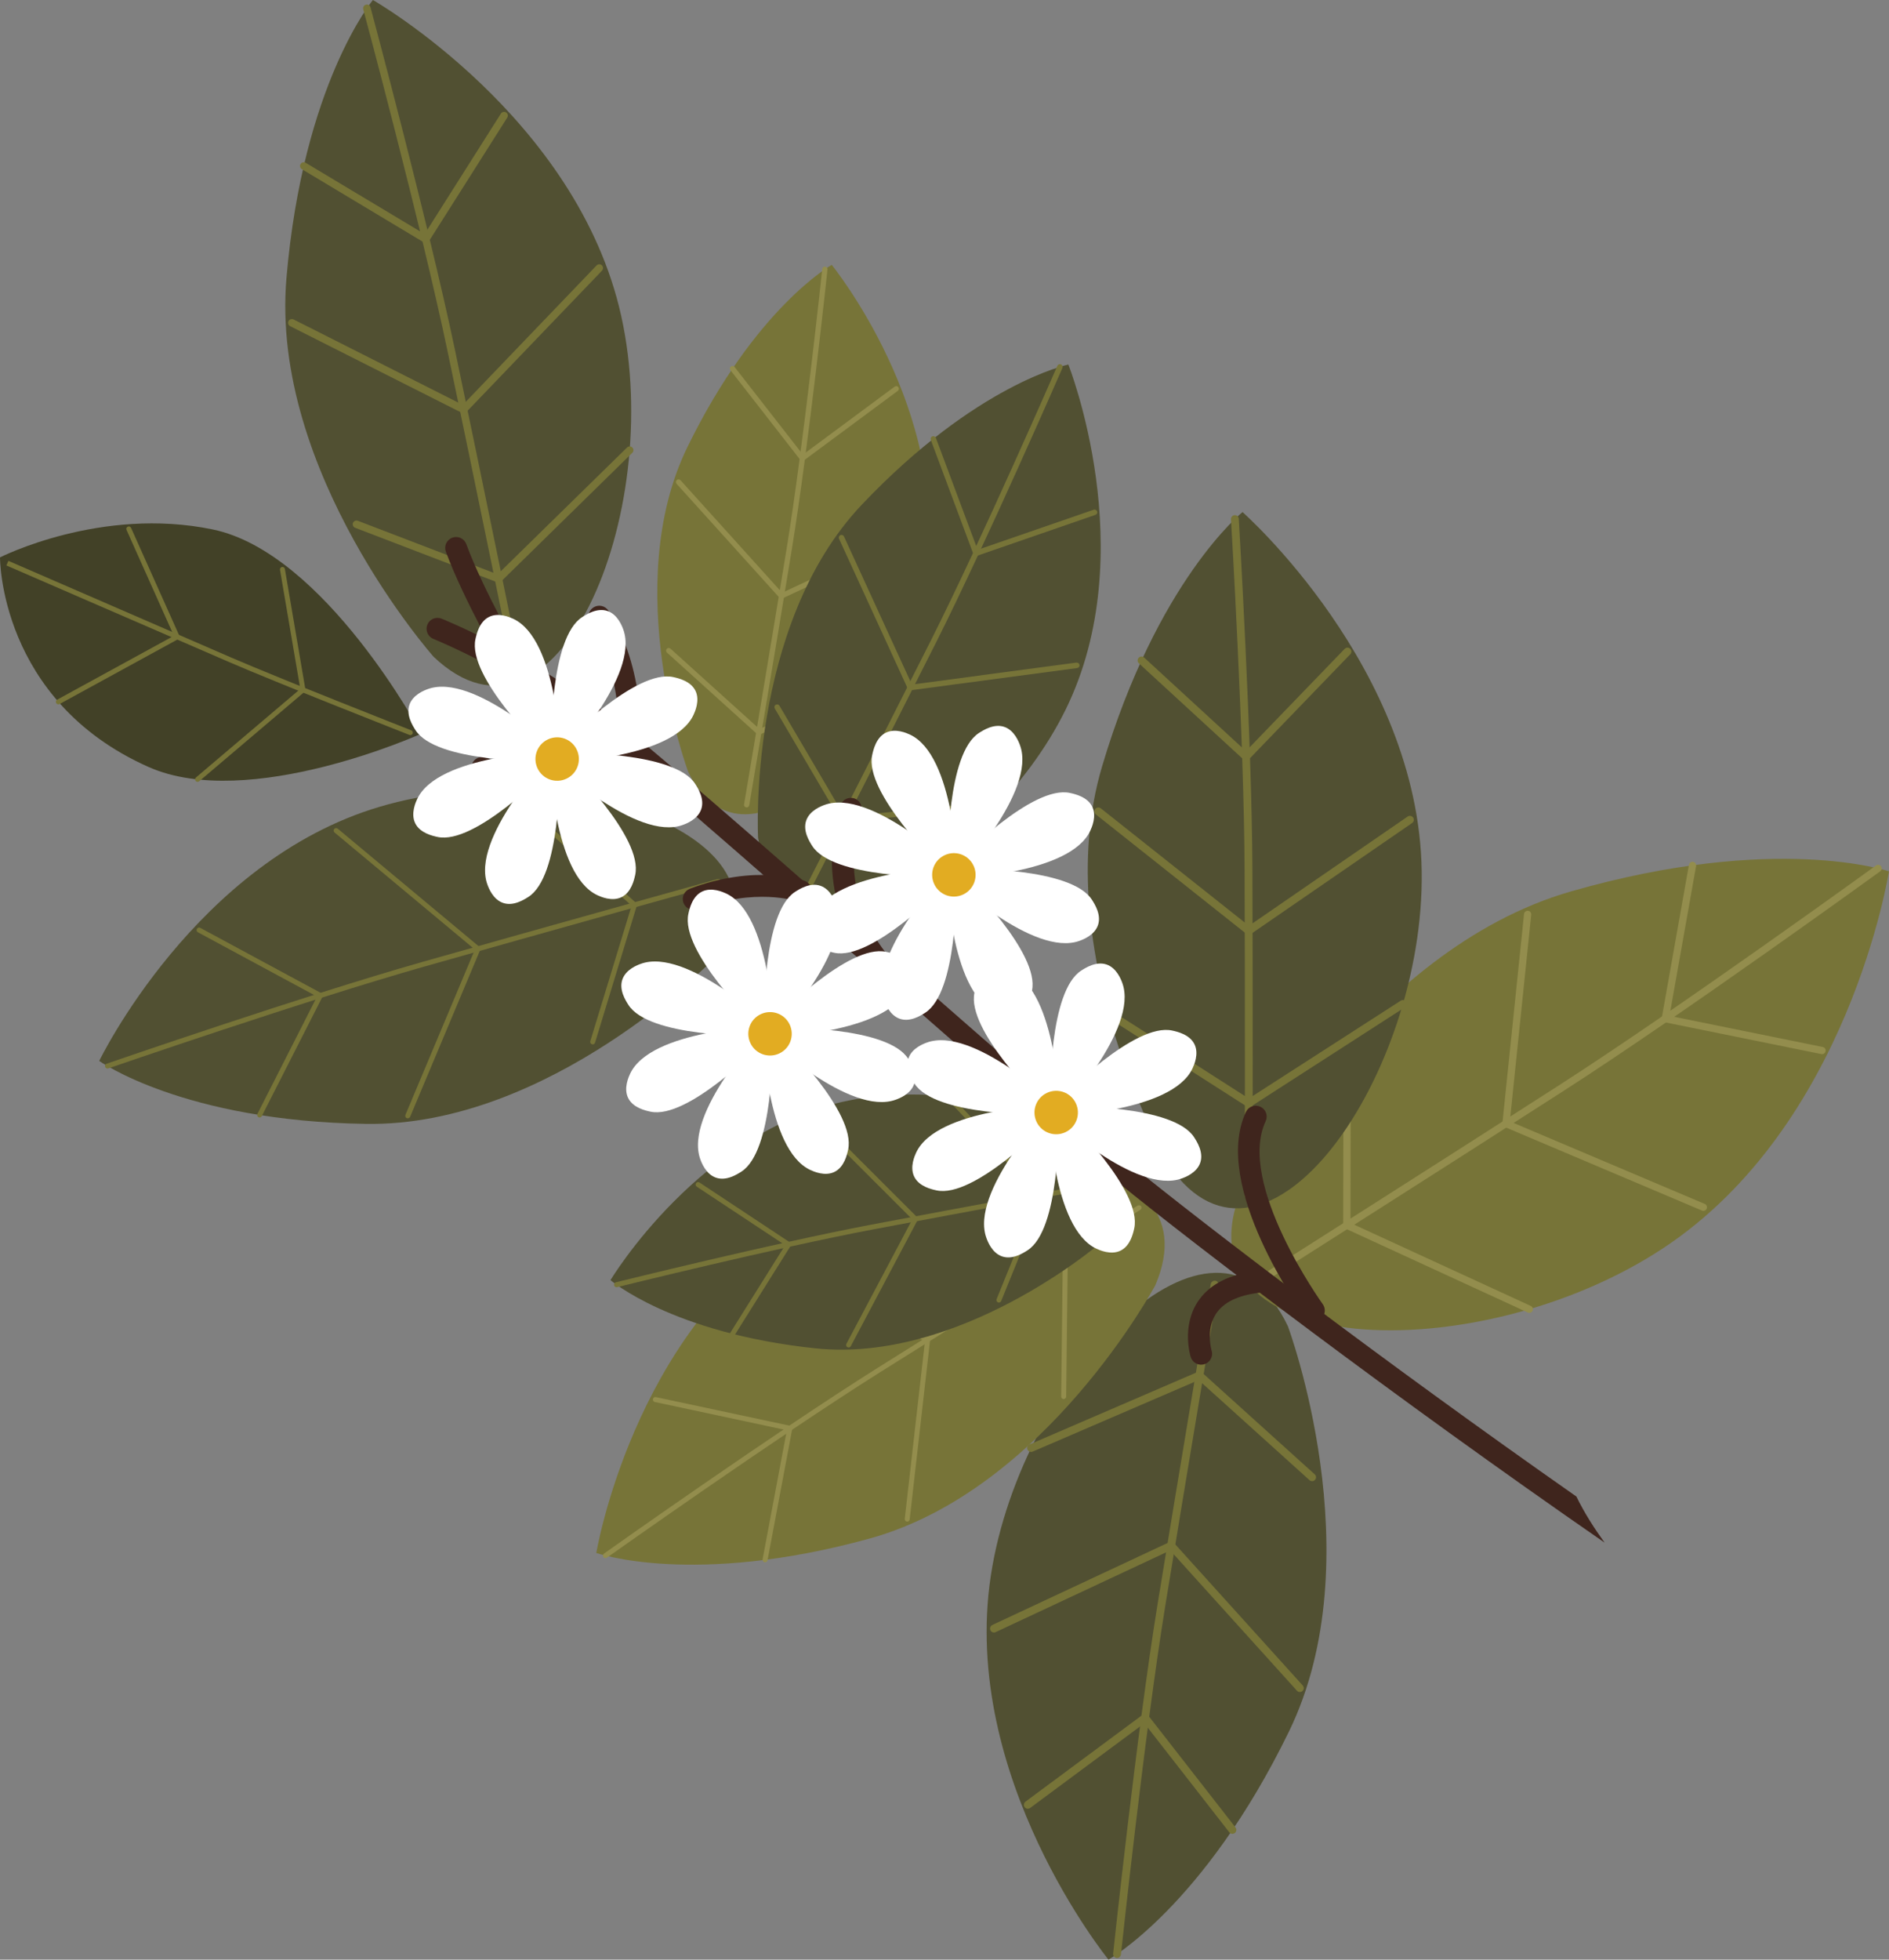 <svg xmlns="http://www.w3.org/2000/svg" id="Livello_2" data-name="Livello 2" viewBox="0 0 328.61 340.77"><rect x="0" y="0" width="328.61" height="340.77" fill="#808080" stroke="none"/><g id="Livello_1-2" data-name="Livello 1"><g><g><g><path d="M224.04,230.62s14.98,40.15,.17,70.52c-14.81,30.37-31.38,39.63-31.38,39.63,0,0-25.8-31.7-20.47-66.75,5.33-35.05,39.15-69.79,51.68-43.4Z" style="fill: #515032;"></path><path d="M210.77,222.97c.15-.19,.4-.3,.65-.26,.37,.06,.62,.41,.56,.79-.06,.33-5.64,33.45-9.28,55.81-3.63,22.35-7.66,60.19-7.7,60.57-.04,.37-.37,.65-.75,.61-.37-.04-.65-.38-.61-.75,.04-.38,4.07-38.26,7.71-60.65,3.64-22.37,9.22-55.49,9.28-55.82,.02-.11,.07-.22,.13-.3Z" style="fill: #777438;"></path><path d="M178.26,313.43s.08-.09,.13-.13l20.94-15.52,15.6,20.01c.23,.3,.18,.72-.12,.96-.3,.23-.73,.18-.96-.12l-14.78-18.96-19.87,14.73c-.3,.22-.73,.16-.95-.14-.19-.25-.17-.59,0-.82Z" style="fill: #777438;"></path><path d="M172.37,282.78c.06-.08,.15-.15,.25-.2l31.28-14.63,22.73,25.15c.25,.28,.23,.71-.05,.96-.28,.25-.71,.23-.96-.05l-22.05-24.4-30.37,14.21c-.34,.16-.75,.01-.91-.33-.11-.24-.07-.51,.08-.71Z" style="fill: #777438;"></path><path d="M178.83,251.39c.07-.09,.16-.16,.27-.21l29.68-12.79,19.93,17.99c.28,.25,.31,.68,.05,.96-.25,.28-.68,.3-.96,.05l-19.28-17.4-28.88,12.44c-.35,.15-.75-.01-.9-.36-.1-.24-.06-.5,.09-.69Z" style="fill: #777438;"></path></g><g><path d="M73.3,127.58s-30.01,13.56-47.49,5.78C-.15,121.8,0,96.93,0,96.93,0,96.93,17.5,88.02,37.01,92.07c19.51,4.05,36.29,35.51,36.29,35.51Z" style="fill: #424127;"></path><path d="M71.71,127.68c-.12,.14-.31,.19-.49,.12-.22-.09-22.59-8.87-31.36-12.67C30.99,111.3,1.11,98.33,1.11,98.33l.35-.8s29.89,12.97,38.75,16.81c8.76,3.79,31.11,12.57,31.33,12.66,.22,.09,.33,.34,.25,.56-.02,.05-.04,.09-.07,.12Z" style="fill: #777438;"></path><path d="M31.38,110.93l-21.02,11.5c-.21,.12-.47,.04-.59-.17-.12-.21-.04-.47,.17-.59l20.31-11.11-8.24-18.41c-.1-.22,0-.48,.22-.57,.22-.1,.48,0,.57,.22l8.57,19.14Z" style="fill: #777438;"></path><path d="M53.17,120.14l-18.52,15.72c-.18,.16-.46,.13-.61-.05-.16-.18-.14-.46,.05-.61l18.15-15.4-3.53-20.71c-.04-.24,.12-.46,.35-.5,.24-.04,.46,.12,.5,.36l3.61,21.2Z" style="fill: #777438;"></path></g><g><path d="M200.97,223.51s-19.03,35.58-49.71,44.04c-30.67,8.45-47.53,2.51-47.53,2.51,0,0,6.33-37.96,34.4-56.02,28.07-18.06,73.68-15.81,62.84,9.48Z" style="fill: #777438;"></path><path d="M198.35,209.63c.06,.03,.12,.09,.16,.15,.13,.2,.06,.47-.14,.6-.27,.17-27.14,16.84-45.2,28.2-18.05,11.35-47.29,32.08-47.59,32.29-.2,.14-.47,.09-.61-.1-.14-.2-.09-.47,.1-.61,.29-.21,29.56-20.95,47.63-32.31,18.06-11.36,44.93-28.04,45.2-28.2,.14-.09,.3-.08,.44-.01Z" style="fill: #938d4d;"></path><path d="M137.9,248.04l-4.38,23.28c-.04,.24-.27,.39-.51,.35-.23-.04-.39-.27-.35-.51l4.22-22.45-22.97-4.91c-.23-.05-.38-.28-.33-.52,.05-.23,.28-.38,.52-.33l23.8,5.08Z" style="fill: #938d4d;"></path><path d="M161.84,232.66l-3.59,31.56c-.03,.24-.24,.41-.48,.38-.24-.03-.41-.24-.38-.48l3.52-30.92-29.09-12.66c-.22-.09-.32-.35-.22-.57,.1-.22,.35-.32,.57-.22l29.67,12.92Z" style="fill: #938d4d;"></path><path d="M185.76,217.71l-.29,25.15c0,.24-.2,.43-.44,.43-.24,0-.43-.2-.43-.44l.29-24.59-26.89-12.7c-.21-.1-.31-.36-.21-.58s.36-.31,.58-.21l27.4,12.94Z" style="fill: #938d4d;"></path></g><g><path d="M123.86,167.06s-28.31,28.87-60.18,28.38c-31.87-.49-46.42-10.95-46.42-10.95,0,0,16.76-34.73,48.83-44.21,32.07-9.48,75.3,5.51,57.77,26.78Z" style="fill: #515032;"></path><path d="M125.28,153.57c-.05,.06-.13,.11-.21,.14-.31,.08-30.83,8.57-51.39,14.41-20.55,5.84-54.5,17.55-54.84,17.67-.23,.08-.47-.04-.55-.27-.08-.23,.04-.47,.27-.55,.34-.12,34.31-11.84,54.89-17.69,20.56-5.85,51.09-14.33,51.4-14.42,.23-.06,.47,.07,.53,.3,.04,.14,0,.29-.09,.4Z" style="fill: #777438;"></path><path d="M45.5,194.17c-.13,.15-.34,.2-.53,.11-.21-.11-.3-.37-.19-.58l10.37-20.4-20.72-11.18c-.21-.11-.29-.38-.18-.59,.11-.21,.38-.29,.59-.18l21.46,11.58-10.76,21.16s-.03,.06-.06,.08Z" style="fill: #777438;"></path><path d="M71.26,194.32c-.12,.14-.32,.19-.5,.12-.22-.09-.32-.35-.23-.57l12.08-28.75-24.41-20.35c-.18-.15-.21-.43-.06-.61,.14-.19,.43-.21,.61-.06l24.91,20.77-.12,.3-12.2,29.05s-.04,.08-.07,.11Z" style="fill: #777438;"></path><path d="M103.44,181.46c-.11,.13-.29,.19-.46,.13-.23-.07-.36-.31-.29-.54l7.19-23.57-22.29-19.78c-.18-.16-.18-.43-.04-.61,.16-.18,.43-.2,.61-.04l22.71,20.15-7.35,24.1c-.02,.06-.05,.11-.08,.15Z" style="fill: #777438;"></path></g><g><path d="M191.05,216.46s-24.24,20.65-49.21,18.01c-24.97-2.64-35.64-11.86-35.64-11.86,0,0,15.6-26.06,41.42-31.23,25.83-5.17,58.68,9.64,43.43,25.08Z" style="fill: #515032;"></path><path d="M192.98,206.16s-.02,0-.03,0c-.25,.05-24.79,4.54-41.33,7.68-16.53,3.13-43.99,9.92-44.26,9.99h0c-.23,.06-.47-.08-.53-.32-.06-.23,.08-.47,.32-.53,.27-.07,27.75-6.86,44.31-10,16.54-3.14,41.09-7.64,41.34-7.68,.24-.04,.46,.11,.51,.35,.04,.23-.1,.45-.32,.5Z" style="fill: #777438;"></path><path d="M127.53,232.38c-.11,.03-.23,.01-.33-.05-.2-.13-.26-.4-.14-.6l9.53-15.2-15.39-10.18c-.2-.13-.25-.4-.12-.6,.13-.2,.4-.25,.6-.12l16.09,10.65-9.98,15.91c-.06,.1-.16,.16-.26,.19Z" style="fill: #777438;"></path><path d="M147.73,234.31c-.1,.02-.21,.01-.31-.04-.21-.11-.29-.37-.18-.59l11.47-21.64-17.67-17.64c-.17-.17-.17-.44,0-.61,.17-.17,.44-.17,.61,0l18.12,18.1-11.77,22.21c-.06,.11-.16,.19-.28,.22Z" style="fill: #777438;"></path><path d="M173.88,226.5c-.09,.02-.18,.02-.27-.02-.22-.09-.33-.34-.24-.57l7.28-17.93-16.05-17.05c-.16-.17-.16-.45,.02-.61,.17-.16,.45-.16,.61,.02l16.43,17.45-7.49,18.44c-.05,.13-.17,.23-.3,.26Z" style="fill: #777438;"></path></g><g><path d="M75.43,114.21s-28.48-32.13-25.6-65.85C52.72,14.63,64.87,0,64.87,0c0,0,35.55,20.32,43.21,55,7.66,34.68-11.42,79.36-32.65,59.21Z" style="fill: #515032;"></path><path d="M90.44,116.8c-.09,.11-.22,.19-.37,.22-.35,.07-.7-.16-.77-.51-.07-.33-6.79-33.3-11.46-55.51C73.18,38.8,63.29,1.98,63.19,1.61c-.09-.35,.11-.7,.46-.8,.35-.09,.71,.11,.8,.46,.1,.37,10,37.23,14.67,59.46,4.67,22.22,11.39,55.19,11.46,55.52,.04,.2-.02,.41-.14,.55Z" style="fill: #777438;"></path><path d="M74.28,42.48l-21.77-13.06c-.31-.19-.41-.59-.22-.89,.18-.31,.58-.41,.89-.22l20.68,12.4,13.28-20.96c.19-.3,.6-.39,.9-.2,.3,.19,.39,.6,.2,.9l-13.96,22.03Z" style="fill: #777438;"></path><path d="M104.75,47.04s-.02,.02-.03,.03l-23.94,24.94-30.3-15.29c-.32-.16-.45-.55-.29-.88,.16-.32,.55-.45,.88-.29l29.44,14.86,23.27-24.25c.25-.26,.66-.27,.92-.02,.25,.24,.27,.63,.05,.89Z" style="fill: #777438;"></path><path d="M110.03,78.71s-.03,.03-.04,.04l-23.11,22.65-25.1-9.62c-.34-.13-.5-.51-.38-.84,.13-.33,.51-.5,.84-.38l24.32,9.32,22.52-22.06c.26-.25,.67-.25,.92,0,.24,.24,.25,.62,.03,.88Z" style="fill: #777438;"></path></g><g><path d="M216.02,206.82s21.73-41.62,57.31-51.82c35.59-10.2,55.27-3.48,55.27-3.48,0,0-6.91,44.24-39.36,65.59-32.45,21.35-85.54,19.26-73.22-10.29Z" style="fill: #777438;"></path><path d="M219.17,223.04c-.09-.05-.18-.12-.24-.22-.19-.29-.1-.68,.19-.86,.31-.2,31.38-19.91,52.25-33.34,20.86-13.42,54.64-37.87,54.98-38.12,.28-.2,.67-.14,.88,.14,.2,.28,.14,.67-.14,.87-.34,.25-34.14,24.72-55.04,38.16-20.88,13.43-51.95,33.15-52.26,33.35-.2,.12-.44,.13-.63,.03Z" style="fill: #938d4d;"></path><path d="M288.97,177.63l4.84-27.25c.06-.34,.39-.57,.73-.51,.34,.06,.57,.39,.51,.73l-4.63,26.05,26.67,5.42c.34,.07,.56,.4,.49,.74-.07,.34-.4,.56-.74,.49l-27.87-5.66Z" style="fill: #938d4d;"></path><path d="M261.31,195.79l3.81-36.85c.04-.34,.34-.59,.69-.56s.59,.34,.56,.69l-3.72,35.93,33.91,14.36c.32,.12,.47,.5,.33,.82-.13,.32-.5,.47-.82,.33l-34.76-14.72Z" style="fill: #938d4d;"></path><path d="M233.66,213.47l.05-29.34c0-.35,.28-.63,.63-.63,.35,0,.63,.28,.63,.63l-.04,28.54,31.37,14.43c.32,.14,.45,.52,.31,.83-.14,.31-.52,.45-.83,.31l-32.1-14.77Z" style="fill: #938d4d;"></path></g><g><path d="M119.7,134.16s-11.97-32.12-.12-56.41c11.85-24.29,25.11-31.69,25.11-31.69,0,0,20.63,25.36,16.36,53.4-4.27,28.03-31.33,55.82-41.35,34.71Z" style="fill: #777438;"></path><path d="M130.04,140.38c-.07,.03-.15,.04-.23,.02-.25-.04-.42-.28-.37-.53,.04-.27,4.52-26.75,7.43-44.64,2.91-17.88,6.14-48.15,6.17-48.46,.03-.25,.25-.43,.5-.41,.25,.03,.43,.25,.41,.5-.03,.3-3.26,30.6-6.18,48.51-2.91,17.89-7.39,44.38-7.43,44.65-.03,.17-.14,.3-.29,.35Z" style="fill: #938d4d;"></path><path d="M139.49,80.32l-12.42-15.94c-.16-.2-.12-.49,.08-.64,.2-.16,.49-.12,.64,.08l11.88,15.24,15.97-11.83c.2-.15,.49-.11,.64,.1,.15,.2,.11,.49-.1,.64l-16.69,12.36Z" style="fill: #938d4d;"></path><path d="M135.83,104.2l-18.13-20.07c-.17-.19-.15-.48,.03-.65s.48-.15,.65,.03l17.68,19.57,24.35-11.39c.23-.11,.5,0,.61,.22,.11,.23,0,.5-.22,.61l-24.97,11.67Z" style="fill: #938d4d;"></path><path d="M131.92,127.84l-15.9-14.36c-.19-.17-.2-.46-.03-.65,.17-.19,.46-.2,.65-.03l15.46,13.96,23.16-9.97c.23-.1,.5,0,.6,.24,.1,.23,0,.5-.24,.6l-23.69,10.2Z" style="fill: #938d4d;"></path></g><g><path d="M131.87,145.58s-1.91-36.76,18.05-57.82c19.97-21.06,35.93-24.37,35.93-24.37,0,0,12.96,32.62-.45,59.96-13.4,27.34-50.08,47.08-53.54,22.22Z" style="fill: #515032;"></path><path d="M140.75,155.15c-.14,.13-.35,.16-.54,.07-.23-.12-.33-.41-.21-.64,.13-.26,13.25-25.94,22-43.33,8.74-17.37,21.81-47.34,21.94-47.64,.11-.24,.39-.35,.63-.25,.24,.1,.35,.39,.25,.63-.13,.3-13.21,30.29-21.96,47.69-8.75,17.39-21.87,43.08-22,43.33-.03,.05-.06,.1-.11,.14Z" style="fill: #777438;"></path><path d="M190.72,89.43s-.1,.07-.16,.1l-21.06,7.28-7.58-20.32c-.09-.25,.03-.52,.28-.61,.25-.09,.52,.03,.61,.28l7.26,19.45,20.18-6.97c.25-.09,.52,.05,.61,.29,.06,.19,0,.39-.13,.51Z" style="fill: #777438;"></path><path d="M187.64,116.05c-.07,.06-.16,.1-.26,.12l-29.32,3.91-12.1-26.39c-.11-.24,0-.52,.23-.63,.24-.11,.52,0,.63,.23l11.81,25.75,28.62-3.82c.26-.03,.5,.15,.54,.41,.02,.16-.04,.32-.15,.42Z" style="fill: #777438;"></path><path d="M174.25,140.1c-.07,.06-.17,.11-.27,.12l-27.55,2.81-11.65-19.82c-.13-.23-.06-.52,.17-.65,.23-.13,.52-.06,.65,.17l11.34,19.29,26.94-2.75c.26-.03,.5,.16,.52,.43,.02,.16-.05,.31-.16,.4Z" style="fill: #777438;"></path></g><g><path d="M203.48,202.83s-21.38-37.14-11.77-69.53c9.61-32.39,24.44-44.25,24.44-44.25,0,0,30.66,27.03,31.17,62.47,.51,35.45-27.14,75.28-43.84,51.31Z" style="fill: #515032;"></path><path d="M217.82,208.2c-.12,.21-.34,.36-.6,.36-.38,0-.68-.31-.68-.68,0-.34,.07-33.92-.03-56.57-.09-22.64-2.34-60.63-2.37-61.01-.02-.38,.26-.7,.64-.72,.38-.02,.7,.26,.72,.64,.02,.38,2.28,38.41,2.37,61.09,.09,22.66,.03,56.25,.03,56.58,0,.12-.03,.22-.08,.32Z" style="fill: #777438;"></path><path d="M235.01,113.62c-.03,.05-.07,.11-.11,.15l-18.1,18.75-18.68-17.17c-.28-.25-.3-.69-.04-.96,.25-.28,.69-.3,.96-.04l17.7,16.27,17.18-17.79c.26-.27,.69-.28,.96-.02,.22,.22,.27,.55,.13,.81Z" style="fill: #777438;"></path><path d="M245.86,142.88c-.05,.09-.12,.18-.21,.24l-28.45,19.58-26.56-21.07c-.3-.23-.34-.66-.11-.96,.23-.29,.66-.34,.96-.11l25.77,20.44,27.62-19.01c.31-.21,.73-.13,.95,.18,.15,.22,.16,.49,.04,.71Z" style="fill: #777438;"></path><path d="M244.65,174.9c-.05,.1-.13,.19-.23,.25l-27.17,17.5-22.62-14.47c-.32-.2-.41-.62-.21-.94,.2-.32,.62-.41,.94-.21l21.88,14,26.44-17.02c.32-.2,.74-.11,.94,.2,.14,.22,.14,.48,.03,.69Z" style="fill: #777438;"></path></g><g><path d="M148.68,166.08c17.34,15.23,35.27,30.98,45.88,39.6,13.4,10.89,47.89,37.21,84.57,62.57-1.76-2.44-3.52-5.16-4.9-8.01-33.85-23.69-64.77-47.34-77.27-57.5-10.55-8.58-28.46-24.3-45.77-39.51-19.63-17.24-38.18-33.53-45.68-39.15-14.15-10.61-28.11-16.26-28.7-16.5-.97-.39-2.08,.08-2.47,1.05-.39,.97,.08,2.08,1.05,2.47,.14,.06,14.1,5.72,27.83,16.01,7.38,5.53,25.87,21.77,45.45,38.97Z" style="fill: #3f251d;"></path><path d="M210.38,236.66c-.22,.26-.52,.46-.87,.57-1,.31-2.05-.24-2.37-1.24-.07-.21-1.6-5.25,1.18-9.56,1.94-3,5.39-4.82,10.26-5.39,1.04-.12,1.98,.62,2.11,1.66,.12,1.04-.62,1.98-1.66,2.11-3.68,.44-6.2,1.67-7.5,3.66-1.82,2.79-.77,6.36-.76,6.39,.2,.65,.03,1.32-.38,1.8Z" style="fill: #3f251d;"></path><path d="M230.01,229.14c-.09,.11-.2,.21-.32,.29-.85,.61-2.03,.43-2.65-.42-.67-.92-16.33-22.77-10.3-35.64,.44-.95,1.57-1.36,2.52-.91,.95,.44,1.36,1.57,.91,2.52-5.08,10.84,9.78,31.59,9.93,31.8,.53,.73,.46,1.7-.1,2.35Z" style="fill: #3f251d;"></path><path d="M154.2,168.27c-.05,.06-.11,.12-.18,.18-.78,.69-1.98,.62-2.67-.16-.42-.48-10.32-11.9-5.15-28.22,.32-1,1.38-1.55,2.38-1.24,1,.32,1.55,1.38,1.24,2.38-4.5,14.22,4.01,24.15,4.37,24.56,.63,.72,.62,1.79,0,2.49Z" style="fill: #3f251d;"></path><path d="M140.73,156.19c-.5,.57-1.32,.81-2.08,.54-.06-.02-7.23-2.45-17.3,1.38-.98,.37-2.07-.12-2.45-1.1-.37-.98,.12-2.07,1.1-2.45,11.47-4.35,19.6-1.52,19.94-1.4,.99,.36,1.5,1.44,1.14,2.43-.08,.23-.2,.43-.35,.6Z" style="fill: #3f251d;"></path><path d="M110.94,130.98c-1.02,1.17-10.25,11.02-27.74,4.32-.98-.37-1.47-1.47-1.09-2.45,.38-.98,1.47-1.47,2.45-1.09,13.74,5.26,21.34-1.07,23.14-2.86,.08-2.63,.01-12.82-5.04-20.64-.57-.88-.31-2.06,.56-2.62,.88-.57,2.05-.32,2.62,.56,6.52,10.09,5.65,23.07,5.61,23.61l-.04,.6-.38,.47s-.04,.05-.08,.1Z" style="fill: #3f251d;"></path><path d="M90.73,116.78c-.13,.16-.3,.29-.49,.4-.91,.52-2.07,.21-2.59-.7-.29-.5-7.05-12.28-10.09-20.55-.36-.98,.14-2.07,1.13-2.43,.98-.36,2.07,.14,2.43,1.13,2.92,7.97,9.75,19.85,9.82,19.97,.41,.72,.3,1.6-.21,2.19Z" style="fill: #3f251d;"></path></g></g><g><g><g><path d="M95.36,131.44c-1.45-1.41-14.07-13.83-12.65-20.3,.19-.87,.67-3.02,2.36-3.86,1.69-.84,3.69,.09,4.2,.32,7.73,3.57,8.26,23.53,8.26,23.53h0l-2.17,.3Z" style="fill: #fff;"></path><path d="M97.85,131.84c1.45,1.41,14.07,13.83,12.65,20.3-.19,.87-.67,3.02-2.36,3.86-1.69,.84-3.69-.09-4.2-.32-7.73-3.57-8.26-23.53-8.26-23.53h0s2.17-.3,2.17-.3Z" style="fill: #fff;"></path></g><g><path d="M96.4,132.89c-1.41,1.45-13.83,14.07-20.3,12.65-.87-.19-3.02-.67-3.86-2.36-.84-1.69,.09-3.69,.32-4.2,3.57-7.73,23.53-8.26,23.53-8.26h0l.3,2.17Z" style="fill: #fff;"></path><path d="M96.81,130.39c1.41-1.45,13.83-14.07,20.3-12.65,.87,.19,3.02,.67,3.86,2.36,.84,1.69-.09,3.69-.32,4.2-3.57,7.73-23.53,8.26-23.53,8.26h0s-.3-2.17-.3-2.17Z" style="fill: #fff;"></path></g><g><path d="M95.87,130.61c-.03-2.03-.17-19.73,5.41-23.3,.75-.48,2.61-1.67,4.4-1.06,1.78,.6,2.55,2.67,2.74,3.2,2.94,7.99-10.8,22.48-10.8,22.48h0s-1.75-1.32-1.75-1.32Z" style="fill: #fff;"></path><path d="M97.34,132.66c.03,2.03,.17,19.73-5.41,23.3-.75,.48-2.61,1.67-4.4,1.06-1.79-.6-2.55-2.67-2.74-3.2-2.94-7.99,10.8-22.48,10.8-22.48h0s1.75,1.32,1.75,1.32Z" style="fill: #fff;"></path></g><g><path d="M95.58,132.38c-2.03,.03-19.73,.17-23.3-5.41-.48-.75-1.67-2.61-1.06-4.4,.6-1.79,2.67-2.55,3.2-2.74,7.99-2.94,22.48,10.8,22.48,10.8h0s-1.32,1.75-1.32,1.75Z" style="fill: #fff;"></path><path d="M97.63,130.9c2.03-.03,19.73-.17,23.3,5.41,.48,.75,1.67,2.61,1.06,4.4-.6,1.79-2.67,2.55-3.2,2.74-7.99,2.94-22.48-10.8-22.48-10.8h0s1.32-1.75,1.32-1.75Z" style="fill: #fff;"></path></g></g><path d="M100.34,130.38c.89,1.89,.09,4.14-1.8,5.03-1.89,.89-4.14,.09-5.03-1.8-.89-1.89-.09-4.14,1.8-5.03,1.89-.89,4.14-.09,5.03,1.8Z" style="fill: #e2ac22;"></path></g><g><g><g><path d="M182.17,192.9c-1.45-1.41-14.07-13.83-12.65-20.3,.19-.87,.67-3.02,2.36-3.86,1.69-.84,3.69,.09,4.2,.32,7.73,3.57,8.26,23.53,8.26,23.53h0l-2.17,.3Z" style="fill: #fff;"></path><path d="M184.66,193.31c1.45,1.41,14.07,13.83,12.65,20.3-.19,.87-.67,3.02-2.36,3.86-1.69,.84-3.69-.09-4.2-.32-7.73-3.57-8.26-23.53-8.26-23.53h0s2.17-.3,2.17-.3Z" style="fill: #fff;"></path></g><g><path d="M183.21,194.35c-1.41,1.45-13.83,14.07-20.3,12.65-.87-.19-3.02-.67-3.86-2.36-.84-1.69,.09-3.69,.32-4.2,3.57-7.73,23.53-8.26,23.53-8.26h0l.3,2.17Z" style="fill: #fff;"></path><path d="M183.62,191.86c1.41-1.45,13.83-14.07,20.3-12.65,.87,.19,3.02,.67,3.86,2.36,.84,1.69-.09,3.69-.32,4.2-3.57,7.73-23.53,8.26-23.53,8.26h0s-.3-2.17-.3-2.17Z" style="fill: #fff;"></path></g><g><path d="M182.68,192.08c-.03-2.03-.17-19.73,5.41-23.3,.75-.48,2.61-1.67,4.4-1.06,1.78,.6,2.55,2.67,2.74,3.2,2.94,7.99-10.8,22.48-10.8,22.48h0s-1.75-1.32-1.75-1.32Z" style="fill: #fff;"></path><path d="M184.15,194.13c.03,2.03,.17,19.73-5.41,23.3-.75,.48-2.61,1.67-4.4,1.06-1.79-.6-2.55-2.67-2.74-3.2-2.94-7.99,10.8-22.48,10.8-22.48h0s1.75,1.32,1.75,1.32Z" style="fill: #fff;"></path></g><g><path d="M182.39,193.85c-2.03,.03-19.73,.17-23.3-5.41-.48-.75-1.67-2.61-1.06-4.4,.6-1.79,2.67-2.55,3.2-2.74,7.99-2.94,22.48,10.8,22.48,10.8h0s-1.32,1.75-1.32,1.75Z" style="fill: #fff;"></path><path d="M184.44,192.37c2.03-.03,19.73-.17,23.3,5.41,.48,.75,1.67,2.61,1.06,4.4-.6,1.79-2.67,2.55-3.2,2.74-7.99,2.94-22.48-10.8-22.48-10.8h0s1.32-1.75,1.32-1.75Z" style="fill: #fff;"></path></g></g><path d="M187.15,191.85c.89,1.89,.09,4.14-1.8,5.03-1.89,.89-4.14,.09-5.03-1.8-.89-1.89-.09-4.14,1.8-5.03,1.89-.89,4.14-.09,5.03,1.8Z" style="fill: #e2ac22;"></path></g><g><g><g><path d="M132.4,179.21c-1.45-1.41-14.07-13.83-12.65-20.3,.19-.87,.67-3.02,2.36-3.86,1.69-.84,3.69,.09,4.2,.32,7.73,3.57,8.26,23.53,8.26,23.53h0l-2.17,.3Z" style="fill: #fff;"></path><path d="M134.89,179.62c1.45,1.41,14.07,13.83,12.65,20.3-.19,.87-.67,3.02-2.36,3.86-1.69,.84-3.69-.09-4.2-.32-7.73-3.57-8.26-23.53-8.26-23.53h0s2.17-.3,2.17-.3Z" style="fill: #fff;"></path></g><g><path d="M133.44,180.66c-1.41,1.45-13.83,14.07-20.3,12.65-.87-.19-3.02-.67-3.86-2.36-.84-1.69,.09-3.69,.32-4.2,3.57-7.73,23.53-8.26,23.53-8.26h0l.3,2.17Z" style="fill: #fff;"></path><path d="M133.85,178.17c1.41-1.45,13.83-14.07,20.3-12.65,.87,.19,3.02,.67,3.86,2.36,.84,1.69-.09,3.69-.32,4.2-3.57,7.73-23.53,8.26-23.53,8.26h0s-.3-2.17-.3-2.17Z" style="fill: #fff;"></path></g><g><path d="M132.9,178.39c-.03-2.03-.17-19.73,5.41-23.3,.75-.48,2.61-1.67,4.4-1.06,1.78,.6,2.55,2.67,2.74,3.2,2.94,7.99-10.8,22.48-10.8,22.48h0s-1.75-1.32-1.75-1.32Z" style="fill: #fff;"></path><path d="M134.38,180.44c.03,2.03,.17,19.73-5.41,23.3-.75,.48-2.61,1.67-4.4,1.06-1.79-.6-2.55-2.67-2.74-3.2-2.94-7.99,10.8-22.48,10.8-22.48h0s1.75,1.32,1.75,1.32Z" style="fill: #fff;"></path></g><g><path d="M132.62,180.16c-2.03,.03-19.73,.17-23.3-5.41-.48-.75-1.67-2.61-1.06-4.4,.6-1.79,2.67-2.55,3.2-2.74,7.99-2.94,22.48,10.8,22.48,10.8h0s-1.32,1.75-1.32,1.75Z" style="fill: #fff;"></path><path d="M134.67,178.68c2.03-.03,19.73-.17,23.3,5.41,.48,.75,1.67,2.61,1.06,4.4-.6,1.79-2.67,2.55-3.2,2.74-7.99,2.94-22.48-10.8-22.48-10.8h0s1.32-1.75,1.32-1.75Z" style="fill: #fff;"></path></g></g><path d="M137.37,178.16c.89,1.89,.09,4.14-1.8,5.03-1.89,.89-4.14,.09-5.03-1.8-.89-1.89-.09-4.14,1.8-5.03,1.89-.89,4.14-.09,5.03,1.8Z" style="fill: #e2ac22;"></path></g><g><g><g><path d="M164.38,151.58c-1.45-1.41-14.07-13.83-12.65-20.3,.19-.87,.67-3.02,2.36-3.86,1.69-.84,3.69,.09,4.2,.32,7.73,3.57,8.26,23.53,8.26,23.53h0l-2.17,.3Z" style="fill: #fff;"></path><path d="M166.87,151.99c1.45,1.41,14.07,13.83,12.65,20.3-.19,.87-.67,3.02-2.36,3.86-1.69,.84-3.69-.09-4.2-.32-7.73-3.57-8.26-23.53-8.26-23.53h0s2.17-.3,2.17-.3Z" style="fill: #fff;"></path></g><g><path d="M165.42,153.03c-1.41,1.45-13.83,14.07-20.3,12.65-.87-.19-3.02-.67-3.86-2.36-.84-1.69,.09-3.69,.32-4.2,3.57-7.73,23.53-8.26,23.53-8.26h0l.3,2.17Z" style="fill: #fff;"></path><path d="M165.83,150.54c1.41-1.45,13.83-14.07,20.3-12.65,.87,.19,3.02,.67,3.86,2.36,.84,1.69-.09,3.69-.32,4.2-3.57,7.73-23.53,8.26-23.53,8.26h0s-.3-2.17-.3-2.17Z" style="fill: #fff;"></path></g><g><path d="M164.89,150.76c-.03-2.03-.17-19.73,5.41-23.3,.75-.48,2.61-1.67,4.4-1.06,1.79,.6,2.55,2.67,2.74,3.2,2.94,7.99-10.8,22.48-10.8,22.48h0s-1.75-1.32-1.75-1.32Z" style="fill: #fff;"></path><path d="M166.36,152.81c.03,2.03,.17,19.73-5.41,23.3-.75,.48-2.61,1.67-4.4,1.06-1.79-.6-2.55-2.67-2.74-3.2-2.94-7.99,10.8-22.48,10.8-22.48h0s1.75,1.32,1.75,1.32Z" style="fill: #fff;"></path></g><g><path d="M164.6,152.52c-2.03,.03-19.73,.17-23.3-5.41-.48-.75-1.67-2.61-1.06-4.4,.6-1.79,2.67-2.55,3.2-2.74,7.99-2.94,22.48,10.8,22.48,10.8h0s-1.32,1.75-1.32,1.75Z" style="fill: #fff;"></path><path d="M166.65,151.05c2.03-.03,19.73-.17,23.3,5.41,.48,.75,1.67,2.61,1.06,4.4-.6,1.79-2.67,2.55-3.2,2.74-7.99,2.94-22.48-10.8-22.48-10.8h0s1.32-1.75,1.32-1.75Z" style="fill: #fff;"></path></g></g><path d="M169.35,150.52c.89,1.89,.09,4.14-1.8,5.03-1.89,.89-4.14,.09-5.03-1.8-.89-1.89-.09-4.14,1.8-5.03,1.89-.89,4.14-.09,5.03,1.8Z" style="fill: #e2ac22;"></path></g></g></g></svg>
